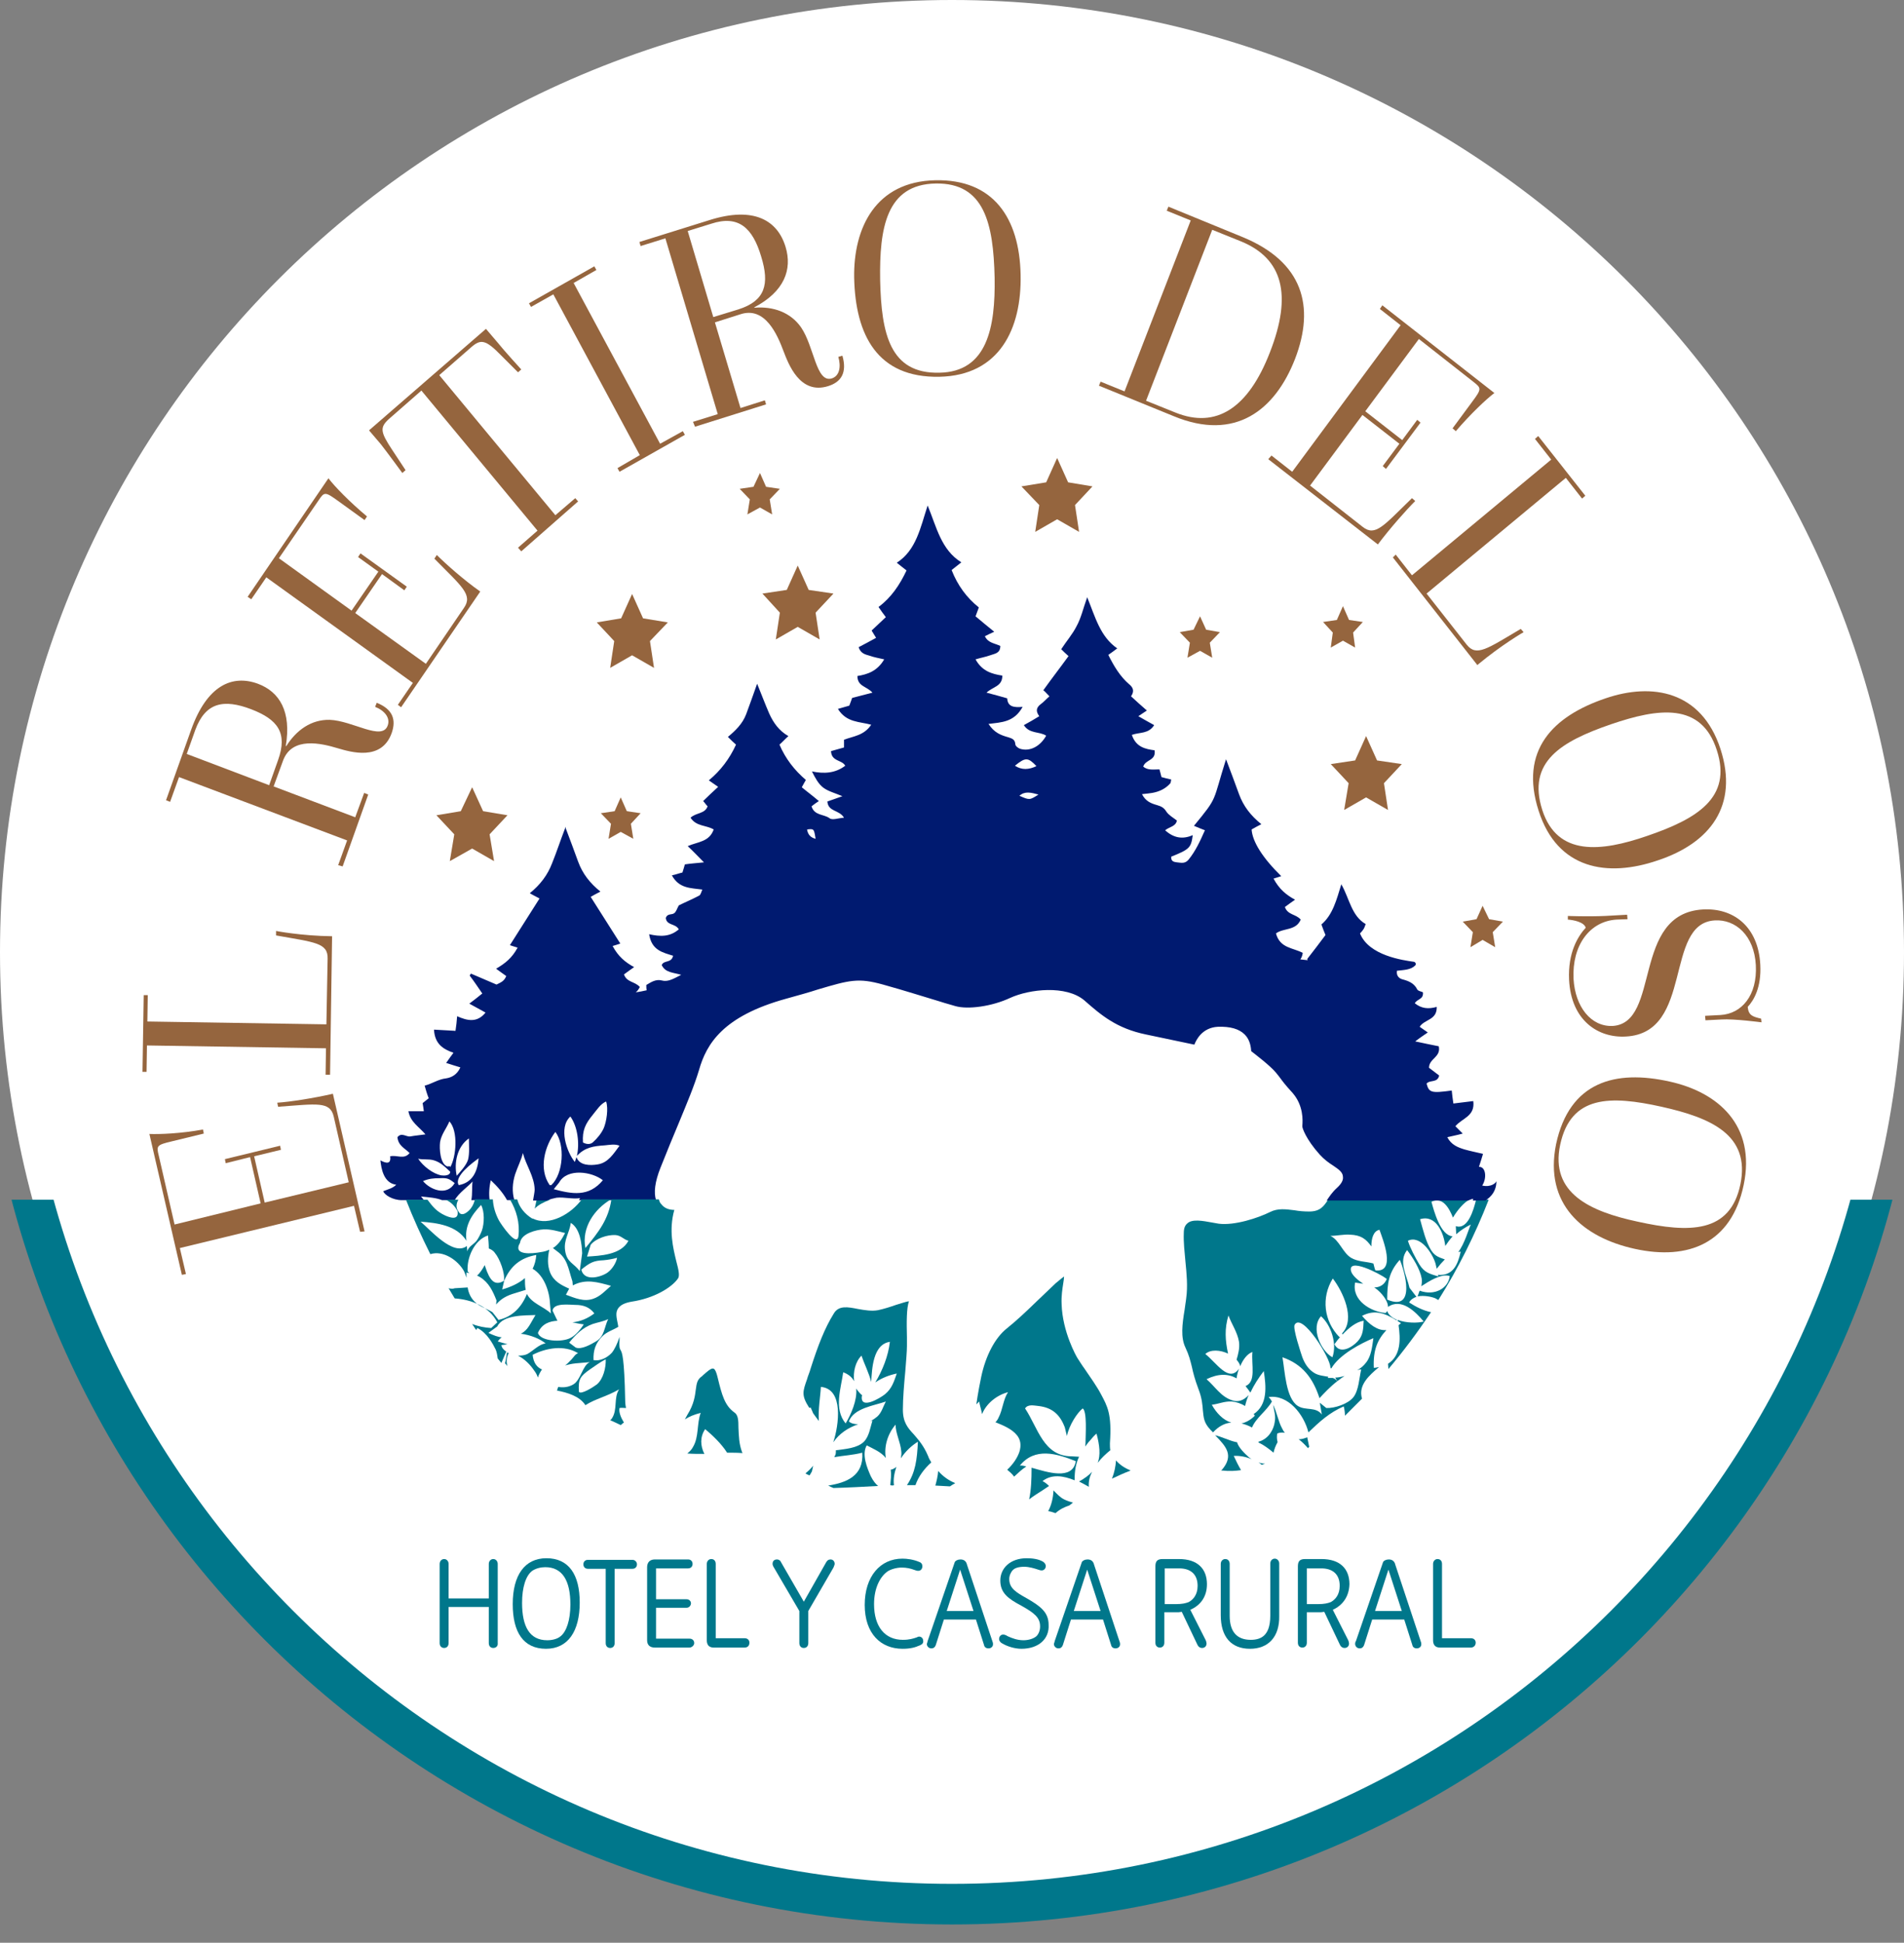 <?xml version="1.0" encoding="utf-8"?>
<!-- Generator: Adobe Illustrator 24.1.3, SVG Export Plug-In . SVG Version: 6.00 Build 0)  -->
<svg version="1.1" id="Capa_1" xmlns="http://www.w3.org/2000/svg" xmlns:xlink="http://www.w3.org/1999/xlink" x="0px" y="0px"
	 viewBox="0 0 469 478.5" style="enable-background:new 0 0 469 478.5;" xml:space="preserve">
<rect x="0" y="0" width="469" height="478.5" fill="#808080" stroke="none"/>
<style type="text/css">
	.st0{fill:#FFFFFF;}
	.st1{fill:#00778B;}
	.st2{fill:#001A70;}
	.st3{fill:#95653E;}
	.st4{clip-path:url(#SVGID_2_);fill:none;stroke:#00778B;stroke-width:10;stroke-miterlimit:10;}
</style>
<path class="st0" d="M234.5,469C364,469,469,364,469,234.5S364,0,234.5,0S0,105,0,234.5S105,469,234.5,469"/>
<path class="st1" d="M310,355.1v0.2c1.3,0.6,2.5,1.5,3.7,2.5c0.2-0.9,0.5-1.7,1-2.6c-0.2-0.7-0.2-1.4-0.1-2.1
	c0.6-0.3,1.3-0.3,1.9-0.2c-0.3-0.3-0.5-0.7-0.7-1.1c-0.9-1.6-1.3-4-2.2-5.8c0.2,1.4,0.7,2.7,0.4,4.2
	C313.8,351.9,312.6,354.4,310,355.1"/>
<path class="st1" d="M135.5,295.5h-3.3c-0.2,0.7-0.3,1.5-0.5,2.2C132.5,296.8,134.1,296,135.5,295.5"/>
<path class="st1" d="M268.2,366.2c-0.1-1.3,0.2-2.5,0.8-3.7c-0.8,0.9-1.8,1.6-3.2,2.4C266.6,365.3,267.5,365.8,268.2,366.2"/>
<path class="st1" d="M124.9,333.1c-0.2,1-0.3,1.9-0.5,2.7c0.2,0.2,0.4,0.4,0.6,0.7c-0.3-1-0.3-2.1,0.3-3.2
	C125.2,333.2,125.1,333.2,124.9,333.1"/>
<path class="st1" d="M333.4,344.1c-1.3,1.7-4.7,2.8-6.7,2.7l-1.6-1.3l0.5,2.9c-1.5-2-4-0.9-5.9-2.1c-3-1.9-3.2-8.7-3.8-12
	c4.9,1.7,7.5,5.1,9.1,10v0.1c1.2-1.3,2.7-2.9,4.4-4.2c-0.3-0.4-0.7-0.7-1.1-0.8c-0.4,0-0.8,0-1.2,0c0-0.1,0-0.2,0.1-0.3
	c-1.1-0.2-2.4-0.3-3.4-0.9c-1.5-0.9-2.4-2.3-3-3.9c-0.3-0.9-2.4-7.1-1.9-8c1.8-3.2,8.9,8.3,8.8,10.5l0.2,0.3c2-3.5,7.5-6.3,10.4-7.5
	c-0.3,2-0.5,4.4-1.8,6c-0.6,0.8-1.3,1.4-2.2,1.9c0.3-0.1,0.6-0.2,1-0.2C334.8,339.4,334.7,342.4,333.4,344.1 M325.4,324.2
	c2.5,2.2,4,6.8,2.8,10.1C325.3,332.7,322.8,327,325.4,324.2 M328.3,314.9c2.4,3.1,5.7,9.9,2.3,13.5c0,0.1,0.1,0.2,0.1,0.3
	c1.5-1.6,3.3-3.1,5.2-3.4c-0.1,2-0.1,3.6-1.5,5.1c-1.2,1.3-4.3,3.4-5.7,0.7c0.4-0.6,0.9-1.2,1.4-1.8h-0.2
	C326.1,325.4,325.4,319.6,328.3,314.9 M332.5,304.1c2.8,0.1,4,1.1,5.3,2.9c0-2,0.5-3.8,2-4.1c0.8,2.3,4.2,10.6-1,10
	c-0.2-0.4-0.3-1-0.5-1.7c-1.8-0.5-3.8-0.4-5.5-1.4c-2.1-1.3-2.9-4.4-5.1-5.4C329.3,304.4,330.9,304,332.5,304.1 M344.8,310.3
	c1.1,2.4,4.2,12.9-3.1,9.8C341.7,316,342.1,313.3,344.8,310.3 M339.7,336.7c-0.4,0.1-0.9,0.2-1.3,0.2c-0.2-4.4,0.9-6.9,3.1-9.3
	c-2.2,0.2-4.2-1.4-6-3.5c3.1-1.6,5.6-0.7,8.5,1.1l0.1-0.1c-1.1-0.5-2.1-1.2-2.4-2.2c-0.1,0.2-0.2,0.3-0.4,0.5
	c-3.6-0.3-8.4-3.1-7.5-7.5c0.7,0.1,1.4,0.2,2,0.3c-1.2-0.8-2.7-2-3-3.1c-0.9-3.5,7.1,0.6,8.8,1.9c-0.6,1.5-1.8,2.1-3.1,2.1
	c0.1,0.1,0.2,0.1,0.3,0.2c1.4,1,3.1,3,3.1,4.6c3.3-2.3,6.8,1.2,8.8,3.6c-1.5,0.4-4.3,0.4-6.4-0.4c0,0.1,0,0.2,0,0.3
	c0.3,0.2,0.5,0.3,0.8,0.5c-0.2,0.2-0.4,0.3-0.6,0.5c0.5,3.4,0.6,7.5-2.6,9.5c0,0.4,0.1,0.9,0.1,1.3c3.8-4.5,7.2-9.1,10.5-14
	c-1.9-0.4-3.7-1.3-5.4-2.4c0.4-0.7,1-1.1,1.8-1.4l-1.7-2.2c-0.7-3.1-2.8-6.5-0.6-9.3c1.4,1.8,3.2,4.7,3.6,7c0.1,0.7,0,1.4-0.1,1.9
	c2-1.3,5-3.2,7-2.5c-0.3,2.9-3.6,5-7.4,3.6c-0.2,0.4-0.3,0.9-0.5,1.4c1.6-0.3,3.5,0.1,4.4,0.5c0.2,0.1,0.5,0.3,0.7,0.4
	c4.9-7.8,9-16,12.4-24.7h-3.1c-0.6,2.4-2,7.5-5,6.5l0.1,2c1-0.9,2.2-1.7,3.6-2.4c-0.5,1-1.5,4.7-3.1,6.8c0.2-0.1,0.4-0.1,0.6-0.1
	c-0.7,3.2-1.9,6-5.6,5.7l0.1,0.4c-2.2-0.7-3.4-0.9-4.7-3c-1-1.7-2.2-3.9-2.8-5.8c3.1-1.5,6.1,3.2,6.8,5.6l0.3,1.3
	c0.6-0.8,1.3-1.6,2-2.3c-1.3-0.5-2.4-0.7-3.4-2.3c-1.3-2.1-2-5.1-2.7-7.6c3.9-1.2,5.8,3.3,6.2,6.5v0.1c0.6-0.9,1.2-1.7,1.8-2.4
	c-3-0.2-4.6-6.3-5.2-8.5c2.7-1.4,4.4,1.6,5.3,3.9c1-1.7,2.6-3.7,4.3-4.6h-34.9l-0.1,0.1c-1.1,1.7-2,3-4.7,3l0,0
	c-1.3,0-2.5-0.1-3.6-0.3c-2.3-0.3-4.2-0.5-6,0.4c-3,1.5-8.8,3.4-12.7,2.9c-0.5-0.1-1.1-0.2-1.7-0.3c-2.2-0.4-4.8-0.9-6,0.2
	c-0.6,0.5-0.9,1.2-0.9,2.4c-0.1,2.3,0.2,4.7,0.4,7c0.3,3,0.6,6.1,0.2,9c-0.1,1-0.3,1.9-0.4,2.9c-0.6,3.6-1,6.8,0.2,9.3
	c0.9,1.9,1.2,3.2,1.6,4.8c0.3,1.4,0.7,3,1.6,5.4c0.9,2.3,1,4,1.1,5.3c0.2,1.8,0.2,3,1.9,4.8c0.2,0.2,0.4,0.4,0.6,0.6
	c1.4-1.5,2.9-2.3,4.5-2.4c-2-0.6-3.7-2.4-4.8-4.4c1.7-0.2,3.1-0.9,4.9-0.8c1.2,0.1,2.3,0.5,3.3,1.1c0.2-0.9,0.5-1.9,0.9-2.7
	c-1.3,1.4-2.7,1.8-4.1,1.3c-2.8-0.9-4.2-3.4-6.3-5.2c2.9-1.4,5.3-1.4,7.4-0.2c0.1-0.8,0.3-1.6,0.6-2.4c-2.5,3.6-5.6-1.5-8.3-3.6
	c1.3-1.2,3.7-1,5.6-0.1c-0.7-3.3-0.9-6.1,0.1-9.4c0.8,2.2,2.2,4.1,2.6,6.5c0.2,1.6-0.2,3-0.6,4.4c0.4,0.5,0.8,1,0.9,1.6
	c0.7-1.7,1.8-3.1,3-3.5c-0.3,3.2,1,7.3-1.7,8.4c0.4,0.5,0.8,1,1.2,1.6c0.9-1.9,2-3.6,3.3-5.3c0.6,3.8,1,8.3-2.5,10.6
	c0.1,0.1,0.2,0.2,0.3,0.4c-1.1,1.1-2.3,1.7-3.3,1.9c0.8,0.2,1.7,0.5,2.6,1c1-2.4,3.6-4.1,4.9-6.4c-0.2-0.4-0.5-0.8-0.8-1.1
	c4.8-0.7,8.7,4.3,9.8,8.7c2.7-2.6,5.2-4.9,8.7-6.4c0.2,0.8,0.3,1.6,0.3,2.3c1.4-1.4,2.8-2.8,4.2-4.2
	C334.5,341.2,337.2,338.8,339.7,336.7"/>
<path class="st1" d="M322.5,356.4L322,354c-0.7,0.3-1.4,0.5-2.1,0.5c0.8,0.6,1.6,1.4,2.3,2.2C322.3,356.5,322.4,356.4,322.5,356.4
	L322.5,356.4"/>
<polyline class="st1" points="356.9,309.6 356.9,309.6 356.9,309.6 356.9,309.6 "/>
<path class="st1" d="M329.4,340.2c0.6-0.5,1.2-0.9,1.8-1.3c-0.7,0.2-1.5,0.4-2.3,0.4L329.4,340.2z"/>
<path class="st2" d="M251.1,196c1.4-1.2,2.8-0.8,4.7-0.3C253.6,197.1,253.6,197.1,251.1,196 M255.3,188.7c-1.9,0.9-3.6,1-5.3-0.1
	C252.6,186.5,253.2,186.5,255.3,188.7 M198.8,204.3c1.7-0.2,1.7-0.2,2.1,2.3C199.7,206.3,199,205.6,198.8,204.3 M147.2,286.8
	c-1.8,0.3-4.5,0.3-5.2-1.8c-0.1,0.4-0.3,0.8-0.4,1.2c-2-2.4-4.1-8.5-1.1-11.2c1.8,2.5,2.3,6.7,1.6,9.7c2-2.1,4-2.4,6.9-2.6
	c1.1-0.1,2.5-0.4,3.6,0.1C151.1,284.2,149.8,286.4,147.2,286.8 M136.4,292.9l1.3-1.6c2-3.7,8.2-2.7,10.8-0.6
	C145,294.9,140.9,294.1,136.4,292.9 M135.4,291.9c-2.8-4-1.2-9.7,1.4-13.1c2.4,3.1,2,10.3-1,13.1
	C135.7,291.9,135.5,291.9,135.4,291.9 M146,274.6c1-1.2,1.9-2.7,3.3-3.3c0.6,1.7,0.1,5-0.6,6.6c-0.6,1.3-1.6,2.5-2.6,3.4
	c-0.5,0.5-1.4,0.7-2.5,0.1C143.4,278.4,144.2,276.8,146,274.6 M113,291.9c-1.3-2.1,3.5-5.6,4.9-6.6
	C117.6,288.7,116.3,291.3,113,291.9 M115.5,280.4c0,1.7,0.2,3.5-0.2,5.2c-0.4,1.4-2,3.1-2.8,4C111.8,286.4,112.6,282.4,115.5,280.4
	 M104.2,290.9c1.5-0.6,2.5-0.7,4.1-0.7c1.9-0.1,2.3,0.1,3.7,1.2C110,294.8,105.8,292.9,104.2,290.9 M103,285.4
	c1.3,0.3,2.6,0,3.9,0.4c1.7,0.5,2.8,1.7,4,2.8c0,1-1.5,1-2.2,0.9C106.6,289.1,104.2,287.2,103,285.4 M108.4,281.3
	c0.3-1.9,1.6-3.4,2.3-5.1c2.2,2.4,1.7,8.7,0.2,11.3c0-0.2,0.1-0.3-0.7-0.2C108.4,286.7,108.2,282.9,108.4,281.3 M365.1,292
	c1.2-1.8,0.9-4.7-0.8-4.6c0.4-1.2,0.7-2.2,1-3.2c-1.7-0.4-3.2-0.7-4.6-1.1c-1.6-0.5-3.2-1.1-4.2-3c1.2-0.3,2.4-0.5,3.8-0.9
	c-0.8-0.8-1.2-1.2-1.8-1.8c1.6-2,4.9-2.4,4.4-6.2c-1.7,0.2-3.2,0.4-4.9,0.6c-0.2-1.3-0.3-2.2-0.4-3.2c-5.1,0.7-5.6,0.5-6.2-1.7
	c0.8-1,2.7-0.1,3.1-2c-0.9-0.7-1.7-1.3-2.5-1.9c0-2.3,3-2.6,2.4-5.3c-1.6-0.3-3.4-0.7-5.8-1.2c1.3-1,2.1-1.5,3.1-2.2
	c-0.7-0.5-1.3-0.9-2-1.4c1.2-1.9,4.3-1.6,4.2-4.9c-2.1,0.6-3.8,0.4-5.4-0.9c0.6-1.1,2.2-0.9,2-2.7c-0.4-0.2-1.2-0.3-1.4-0.7
	c-0.8-1.6-2.2-2.1-3.7-2.5c-0.7-0.2-1.5-0.8-1.3-2.1c1.7-0.2,3.4-0.2,4.5-1.3c0.3-0.3,0.1-0.8-0.3-0.9c-2.7-0.4-11.1-1.5-13.3-7
	c0.5-0.5,0.7-0.8,0.9-1.1c0.2-0.3,0.3-0.7,0.5-1.2c-3.5-2-4-6.3-6-9.8c-1.2,3.9-2.1,7.5-4.9,9.9c0.3,0.9,0.6,1.6,1,2.6
	c-1.5,2-3,4-4.5,5.9c0,0.1,0.1,0.2,0.1,0.3c-0.6-0.1-1.2-0.1-1.8-0.2c0.3-0.4,0.5-0.9,0.6-1.6c-2.4-1.3-5.6-1.1-6.6-4.8
	c1.9-1.4,4.9-0.6,6.1-3.4c-1.2-1.4-3.2-1.1-3.9-3.1c0.8-0.6,1.5-1.1,2.5-1.8c-2.2-1.2-3.9-2.6-5.3-5.2c0.7-0.2,1.3-0.4,1.9-0.6
	c-4.6-4.5-7.1-8.5-7.3-11.5c0.7-0.4,1.4-0.8,2.4-1.3c-2.6-2.1-4.4-4.4-5.5-7.4c-1-2.7-2-5.5-3.2-8.6c-3.4,10.8-1.9,9.1-7.9,16.4
	c0.9,0.4,1.7,0.7,2.7,1.1c-1.2,2.7-2.3,5.1-4,7.2c-0.9,1.1-1.8,0.8-2.9,0.7c-0.7-0.1-1.5-0.2-1.4-1.4c4.5-1.8,4.9-2.2,5.3-5.3
	c-2.5,1.1-4.7,0.7-6.8-1.2c1.1-0.9,2.6-0.9,2.9-2.4c-0.9-0.7-2-1.3-2.6-2.2c-0.6-1-1.3-1.3-2.3-1.6c-1.4-0.4-2.8-0.9-3.7-2.7
	c1.1-0.1,1.8-0.2,2.5-0.3c1.7-0.3,3.3-1,4.5-2.4c0.1-0.2,0.1-0.5,0.2-0.9c-0.9-0.2-1.7-0.4-2.4-0.6c-0.2-0.7-0.3-1.3-0.5-1.9
	c-1.4,0-2.9,0.3-4-0.7c0.6-1.8,3.2-1.4,2.8-4c-2.3-0.3-4.6-0.8-5.6-3.8c2-0.7,4.1-0.2,5.5-2.4c-1.3-0.7-2.5-1.4-3.9-2.2
	c0.8-0.5,1.3-0.9,2.1-1.4c-1.4-1.2-2.6-2.3-3.9-3.5c0.9-1.3,0.5-2.2-0.5-3c-2.2-1.9-3.7-4.4-5.1-7.2c0.7-0.5,1.3-0.9,2.2-1.6
	c-4.2-2.9-5.4-7.7-7.4-12.6c-1,2.8-1.5,5.1-2.6,7.1c-1,2-2.5,3.7-3.8,5.7c0.5,0.5,1,1,1.8,1.7c-2.1,2.9-4.2,5.6-6.2,8.4
	c0.5,0.4,0.9,0.9,1.5,1.5c-0.8,0.7-1.4,1.4-2.1,1.9c-1.2,0.9-1.3,1.8-0.4,3c-1.3,0.8-2.5,1.5-3.8,2.2c1.4,2.2,3.8,1.5,5.5,2.6
	c-1.5,2.7-4.1,4-6.5,3.2c-0.5-0.2-1.1-0.7-1.1-1.1c-0.1-1.2-0.8-1.4-1.7-1.7c-1.8-0.5-3.5-1.1-4.9-3.3c3.2-0.4,6.3-0.4,8.4-4.2
	c-2.1,0.2-3.7,0-3.8-2.1c-1.7-0.5-3.2-0.9-5.1-1.4c1.6-1.5,3.9-1.5,3.9-4.2c-2.6-0.4-5-1.1-6.6-4c1.3-0.4,2.5-0.6,3.6-1
	c1-0.4,2.5-0.4,2.5-2.3c-1.4-0.7-3-0.7-3.8-2.4c0.8-0.4,1.4-0.7,2.3-1.1c-1.7-1.4-3.2-2.6-4.6-3.8c0.3-0.9,0.6-1.5,0.8-2.2
	c-3-2.4-5.2-5.4-6.7-9.2c0.8-0.6,1.5-1.2,2.4-1.9c-5-3.1-6.1-8.7-8.3-14c-1.8,5.5-2.8,11-7.6,14.1c0.9,0.7,1.6,1.3,2.4,1.9
	c-1.7,3.6-3.8,6.7-6.9,9c0.6,0.9,1.2,1.7,1.8,2.5c-1.3,1.2-2.4,2.3-3.5,3.3c0.4,0.7,0.7,1.1,1.1,1.8c-1.5,0.8-2.9,1.6-4.3,2.3
	c0.5,1.6,1.7,1.8,2.7,2.1c1.1,0.4,2.3,0.6,3.6,0.9c-1.7,2.9-4.1,3.7-6.6,4.1c0,2.6,2.3,2.5,3.7,4.1c-1.9,0.5-3.4,0.9-5,1.3
	c-0.2,0.6-0.5,1.4-0.7,1.9c-1,0.3-1.7,0.5-2.8,0.8c2.1,3.4,5.3,3.1,8.2,3.9c-1.8,2.7-4.4,2.8-6.7,3.7v1.9c-1.1,0.3-2.2,0.6-3.2,0.9
	c0.1,2.6,2.7,2.1,3.5,3.6c-2.5,1.9-5.3,2-8.2,1.4c0.8,1.6,1.6,3.1,2.8,4s2.8,1.3,4.7,2.1c-1.6,0.6-2.6,0.9-3.7,1.3
	c0.2,2.6,2.9,2,4.1,4c-1.5,0.1-2.9,0.7-3.6,0.1c-1.4-1-3.7-0.6-4.4-2.9c0.6-0.5,1.2-0.9,1.8-1.3c-1.5-1.3-2.9-2.3-4.2-3.4
	c0.4-0.8,0.7-1.2,1-1.8c-2.8-2.4-5-5.2-6.5-8.7c0.7-0.6,1.3-1.3,2.2-2.1c-2.3-1.3-3.7-3.3-4.7-5.5c-1-2.3-1.9-4.7-3-7.4
	c-1,2.8-1.8,5.1-2.7,7.5s-2.7,4.1-4.5,5.6c0.8,0.8,1.4,1.4,2,1.9c-1.6,3.5-3.8,6.4-6.7,8.8c0.9,0.6,1.4,1,2.3,1.6
	c-1.4,1.3-2.5,2.3-3.7,3.5c0.4,0.4,0.7,0.9,1.1,1.3c-0.7,1.9-2.8,1.5-4.2,2.8c1.4,2.2,3.9,1.8,5.7,2.9c-1.1,3.1-3.9,3-6.4,4.1
	c1.4,1.3,2.5,2.5,4,4c-2,0.2-3.4,0.3-4.7,0.5c-0.2,0.7-0.4,1.4-0.6,2c-0.9,0.2-1.6,0.5-2.6,0.7c1.8,3.3,4.7,3.1,7.5,3.5
	c-0.3,0.7-0.4,1.3-0.8,1.5c-1.7,0.9-3.4,1.6-5,2.4c-0.4,0.7-0.6,1.5-1.1,1.9c-0.6,0.5-1.7,0-2.1,1.2c0.2,1.9,2.4,1.3,3.2,2.8
	c-2.2,1.9-4.6,1.8-7.3,1.2c0.6,4,3.4,4.5,5.9,5.3c-0.4,1.9-2.3,1-2.8,2.3c0.9,1.9,2.8,1.8,4.8,2.4c-1.8,0.9-3.2,1.8-4.7,1.4
	c-1.6-0.4-2.7,0.4-3.9,1.1c0,0.5,0,0.9,0.1,1.3c-0.9,0.2-1.8,0.4-2.7,0.5c0.4-0.3,0.7-0.7,1-1.3c-1.2-1.4-3.2-1.1-3.9-3.1
	c0.8-0.6,1.5-1.1,2.5-1.8c-2.2-1.2-3.9-2.6-5.3-5.2c0.7-0.2,1.3-0.4,1.9-0.6l-7.3-11.5c0.7-0.4,1.4-0.8,2.4-1.3
	c-2.6-2.1-4.4-4.4-5.5-7.4c-1-2.7-2-5.5-3.2-8.6v0.1c0,0.1,0,0.2,0,0.4l0,0V204c-1.2,3.1-2.1,5.9-3.2,8.6c-1.1,2.9-2.9,5.3-5.5,7.4
	c1,0.6,1.7,0.9,2.4,1.3l-7.3,11.5c0.6,0.2,1.2,0.4,1.9,0.6c-1.4,2.6-3.1,3.9-5.3,5.2c0.9,0.7,1.7,1.2,2.5,1.8
	c-0.5,1.3-1.4,1.6-2.4,2.1c-2.1-0.9-4.2-1.8-6.3-2.7c-0.1,0.1-0.2,0.3-0.3,0.5c1,1.3,2,2.8,3.1,4.4c-1.1,0.9-2,1.6-3.2,2.5
	c1.5,0.8,2.7,1.5,4,2.2c-2.1,2.6-4.5,2-7,0.9c-0.1,1.3-0.2,2.3-0.4,3.6c-1.8-0.1-3.5-0.2-5.3-0.3c0.2,3.5,2.2,4.8,4.8,5.7
	c-0.6,0.8-1.1,1.5-1.8,2.5c1.3,0.4,2.4,0.8,3.5,1.1c-0.8,1.8-2.2,2.5-3.5,2.7c-1.9,0.2-3.4,1.3-5.3,1.8c0.3,1.1,0.6,2.1,1,3.1
	c-0.5,0.4-1,0.8-1.5,1.2c0.1,0.6,0.2,1.2,0.3,2h-3.8c0.5,2.7,2.6,3.8,4.2,5.7c-1.4,0.2-2.6,0.3-3.7,0.5c-1,0.2-2.2-1.1-3.2,0.2
	c0.2,2.1,1.8,2.7,3,3.9c-1.4,1.7-3.1,0.4-4.8,0.8c0.3,2.1-1.1,1.7-2.4,1c0.2,1.8,0.7,5.6,3.9,6c-0.9,0.9-2,1.1-3.2,1.6
	c0.3,0.9,2.3,2.2,4.6,2.2h5.4c-0.2-0.3-0.4-0.6-0.7-0.9c1.9,0.2,3.7,0.3,5.2,0.9h3.1c1-1.8,3.4-3.4,4.4-4.6c-0.2,1.6,0,3.1-0.3,4.6
	h4.5c-0.2-1.6-0.1-3.3,0.3-4.9c1.6,1.5,3,3.1,4,4.9h1.8c-0.6-2-0.5-4.2,0.2-6.4c0.6-1.8,1.5-3.5,1.9-5.2c0.8,3.1,2.8,5.7,2.9,9
	c0,0.5-0.2,1.5-0.4,2.7h3.3c1.1-0.4,2-0.6,2.5-0.7c1.9-0.2,3.9,0.4,5.8,0.1c-0.1,0.2-0.2,0.3-0.3,0.5h7.2l0.1-0.1v0.1h11.7
	c-0.6-1.8-0.3-4.5,1.1-8c1.7-4.3,3.2-7.9,4.5-11c2.1-5.1,3.8-9.1,5-13.1c1.8-6.3,5.8-13.2,21.4-17.5c3.2-0.9,5.8-1.6,7.9-2.3
	c7.8-2.3,9.9-2.9,16-1.2c5.4,1.5,10.4,3.1,14.1,4.2c1.5,0.5,2.8,0.8,3.7,1.1c3.1,0.9,9,0.1,13.5-2c4.8-2.2,13.8-3.2,18.3,0.6
	c4.1,3.6,7.9,6.9,15.2,8.4l11.9,2.5c0.5-1.3,2-4.2,5.8-4.4c3-0.1,5.2,0.5,6.6,1.9c1,1,1.5,2.4,1.6,4.1c1,0.8,4.6,3.5,6.1,5.3
	c0.5,0.6,0.8,1,1.1,1.4c0.6,0.8,1,1.4,3,3.6c2.7,3.1,2.5,6.8,2.4,8c0,0.1,0,0.2,0,0.3c0,0.3,0.8,3,4.3,6.9c1.1,1.2,2.2,2,3.3,2.7
	c1.3,0.9,2.4,1.6,2.4,2.8c0.1,0.8-0.4,1.7-1.5,2.7c-1.2,1.1-1.9,2.2-2.5,3.1h34.8c0.5-0.2,0.9-0.4,1.3-0.4c0,0.1-0.1,0.3-0.1,0.4
	h3.1c1.5-1,2.7-2.4,2.7-4.8C368.5,291.4,367.2,292.5,365.1,292"/>
<polygon class="st3" points="116.3,193.9 119,199.8 125,200.8 120.6,205.5 121.7,212.1 116.3,209 110.8,212.1 111.9,205.5 
	107.5,200.8 113.5,199.8 "/>
<polygon class="st3" points="155.7,146.3 158.4,152.3 164.5,153.3 160.1,157.9 161.1,164.5 155.7,161.4 150.3,164.5 151.3,157.9 
	147,153.3 153,152.3 "/>
<polygon class="st3" points="152.9,196.4 154.4,199.8 157.8,200.3 155.4,202.9 156,206.6 152.9,204.9 149.9,206.6 150.5,202.9 
	148,200.3 151.4,199.8 "/>
<polygon class="st3" points="187.2,116.5 188.7,119.9 192.1,120.4 189.6,123 190.2,126.7 187.2,125 184.1,126.7 184.7,123 
	182.2,120.4 185.6,119.9 "/>
<polygon class="st3" points="295.6,151.8 297.1,155.1 300.5,155.7 298,158.3 298.6,162 295.6,160.3 292.5,162 293.1,158.3 
	290.6,155.7 294,155.1 "/>
<polygon class="st3" points="365.2,223.1 366.8,226.4 370.2,227 367.7,229.6 368.3,233.3 365.2,231.5 362.2,233.3 362.8,229.6 
	360.3,227 363.7,226.4 "/>
<polygon class="st3" points="330.8,149.3 332.3,152.7 335.7,153.2 333.3,155.8 333.8,159.5 330.8,157.8 327.8,159.5 328.3,155.8 
	325.9,153.2 329.3,152.7 "/>
<polygon class="st3" points="196.5,139.3 199.2,145.3 205.3,146.2 200.9,150.9 201.9,157.5 196.5,154.4 191.1,157.5 192.1,150.9 
	187.8,146.2 193.8,145.3 "/>
<polygon class="st3" points="260.4,112.8 263.1,118.8 269.1,119.8 264.8,124.4 265.8,131 260.4,127.9 255,131 256,124.4 
	251.6,119.8 257.7,118.8 "/>
<polygon class="st3" points="336.5,181.3 339.2,187.3 345.3,188.2 340.9,192.9 341.9,199.5 336.5,196.4 331.1,199.5 332.2,192.9 
	327.8,188.2 333.8,187.3 "/>
<path class="st3" d="M109.3,294.2L109.3,294.2C109.4,294.2,109.4,294.1,109.3,294.2L109.3,294.2z"/>
<path class="st3" d="M88.7,303.4l-1.5-6.4l-42.9,10.4l1.5,6.4l-1,0.2l-8-34.7c2.5,0.1,7.8-0.1,13.2-1.1l0.2,1l-7.8,1.9
	c-3.8,0.9-3.9,1.1-3.3,3.5l3.9,17l21.2-5.2L61.6,285l-6,1.5l-0.2-1l13.6-3.3l0.2,1l-6.6,1.6l2.6,11.4l20.7-5L82.2,275
	c-0.9-3.8-4.1-3.1-13.7-2.4l-0.2-1c3.1-0.2,8.9-1.1,13.7-2.2l7.8,33.9L88.7,303.4z"/>
<path class="st3" d="M80.2,264.7l0.1-6.5l-44.1-0.7l-0.1,6.5h-1l0.3-18.9h1l-0.1,6.5l44.1,0.7l0.3-16.2c0.1-3.9-3.2-4-12.7-5.7v-1.1
	c0,0,6.1,1.2,13.8,1.3l-0.5,34.1H80.2z"/>
<path class="st3" d="M68.5,187.2c2.4-6.7-0.1-10-6.6-12.5c-6.8-2.6-11.3-1.7-13.8,5.1l-2.1,5.9l20.3,7.7L68.5,187.2z M83.3,213.1
	l2.2-6.1l-41.4-15.6l-2.2,6.1l-1-0.4l6.2-17.4c3.9-10.9,10.1-13.6,16.4-11.3c5.4,2,8.3,6.9,6.9,15.3l0.1,0.1c2.5-4,6.2-6.6,10.7-6.5
	c5.7,0.2,12.9,5.3,14.3,1.4c0.7-1.9-0.8-3.7-3.1-4.6l0.4-1c4,1.6,4.8,4.2,3.7,7.4c-2.5,7.1-10.2,4.7-13.3,3.8
	c-4-1.2-11.3-3-13.5,3.1l-2.3,6.3l20.1,7.6l2.2-6l1,0.4l-6.3,17.7L83.3,213.1z"/>
<path class="st3" d="M98,173.6l3.7-5.4l-36.1-26l-3.7,5.4L61,147l19.9-29.2c1.5,2,5.3,5.9,9.5,9.4l-0.6,0.9l-6.5-4.7
	c-3.2-2.3-3.4-2.3-4.8-0.2l-9.8,14.3l17.9,12.9l6.6-9.6l-5-3.6l0.6-0.9l11.4,8.2l-0.6,0.9l-5.5-4l-6.6,9.6l17.4,12.5l9.4-13.8
	c2.2-3.2-0.5-5.2-7.3-12.1l0.6-0.9c2.2,2.2,6.7,6.2,10.7,9l-19.5,28.5L98,173.6z"/>
<path class="st3" d="M127.6,134.9l4.8-4.2l-28.6-34.5l-8,7c-2.3,2.1-2.1,3.2,0.8,7.6l3.3,5l-0.8,0.7c0,0-3.8-5.2-5.3-7.1l-2.9-3.4
	l28.8-25l2.9,3.4c1.5,1.9,5.8,6.6,5.8,6.6l-0.8,0.7l-4.2-4.2c-3.8-3.9-5-4-7.3-2l-7.9,6.9l28.6,34.5l4.9-4.2l0.7,0.8l-14,12.3
	L127.6,134.9z"/>
<polygon class="st3" points="152.1,115.3 157.6,112.1 136.3,72.5 130.8,75.6 130.3,74.7 146.4,65.6 146.9,66.5 141.3,69.7 
	162.6,109.3 168.2,106.2 168.7,107.1 152.6,116.2 "/>
<path class="st3" d="M181.9,76.2c6.6-2.1,7.7-6.2,5.6-13c-2.1-7.1-5.6-10.3-12.3-8.1l-5.8,1.8l6.3,21.2L181.9,76.2z M170.7,103.9
	l6.1-1.9l-12.9-43.3l-6.1,1.9l-0.3-1l17.3-5.4c10.8-3.4,16.7,0,18.7,6.6c1.7,5.6-0.3,11-7.7,14.9v0.1c4.6-0.4,8.9,1.1,11.5,4.8
	c3.3,4.8,3.7,13.8,7.6,12.6c1.9-0.6,2.3-2.9,1.6-5.3l1-0.3c1.2,4.2-0.3,6.5-3.5,7.5c-7,2.2-9.8-5.5-11-8.6c-1.5-4-4.5-11.1-10.6-9.1
	l-6.3,2l6.3,21.1l6-1.9l0.3,1l-17.5,5.5L170.7,103.9z"/>
<path class="st3" d="M245,68.4c-0.3-13.3-2.5-23.4-14.5-23.2c-12.2,0.2-13.9,11-13.7,23.8c0.3,13.2,2.4,23.1,14.6,22.8
	C243.2,91.6,245.2,80.6,245,68.4 M210.4,68.4c-0.2-12.3,5.3-23.7,20-24c14.3-0.3,20.7,9.3,21,23.2c0.3,13.5-5.3,24.9-20,25.2
	C216.1,93.1,210.7,82.5,210.4,68.4"/>
<path class="st3" d="M289.5,101.6c10.1,4.1,18-1.1,23.3-14.8c5.6-14.3,3.1-23.1-7-27.3l-7.2-2.9l-16.3,42.1L289.5,101.6z M271.1,94
	l5.9,2.4l16.3-42.1l-5.9-2.4l0.4-1l18.3,7.5c14.8,6.1,17.9,17,12.9,30c-4.9,12.6-14.7,20.4-29.9,14.1L270.7,95L271.1,94z"/>
<path class="st3" d="M313.2,112.2l5.1,4L345,80.1l-5.1-4l0.6-0.9l27.6,21.6c-2,1.5-5.9,5.2-9.5,9.4l-0.8-0.7l4.8-6.5
	c2.4-3.2,2.3-3.4,0.4-4.9l-13.5-10.6l-13.2,17.8l9.1,7.1l3.7-5l0.8,0.7l-8.5,11.4l-0.8-0.7l4.1-5.5l-9.1-7.1l-12.9,17.4l13,10.2
	c3.1,2.4,5.1-0.3,12.1-7.1l0.8,0.7c-2.2,2.2-6.2,6.7-9.2,10.7l-27-21L313.2,112.2z"/>
<path class="st3" d="M343.8,136.6l4,5.1l34.3-28.5l-4-5.1l0.8-0.7l11.6,14.7l-0.8,0.7l-4-5.1l-34.3,28.5l9.9,12.6
	c2.4,3,5,1,13.3-3.9l0.7,0.8c0,0-5.4,3.1-11.4,8.1l-20.8-26.5L343.8,136.6z"/>
<path class="st3" d="M405.7,205.9c12.3-4.2,21-9.4,17.2-21.1c-3.8-11.9-14.4-10.4-26.1-6.4c-12.2,4.2-20.7,9.2-16.9,21.1
	C383.6,211,394.4,209.8,405.7,205.9 M395.5,172c11.4-3.9,23.6-1.9,28.3,12.5c4.5,13.9-2.5,23.1-15.4,27.4
	c-12.5,4.3-24.8,2.2-29.4-12.2C374.2,184.8,382.5,176.4,395.5,172"/>
<path class="st3" d="M386.2,225.6c0,0,4.8,0.2,9.2,0l5.4-0.3l0.1,1.1l-2.7,0.1c-6.6,0.4-11,6.3-10.6,14.6c0.4,6.9,4.3,11.8,9.6,11.6
	c12-0.7,4.6-27.7,22.3-28.7c7.4-0.4,13.6,4.1,14.1,13.6c0.3,5.6-1.6,8.8-3.1,10.4c0.2,2.1,1.2,2.4,3.3,2.9l0.1,0.9
	c0,0-6.8-0.9-9.8-0.7l-4,0.2l-0.1-1.1l3.8-0.2c5.2-0.3,9.1-4.8,8.7-12.3c-0.4-7.3-5-11.3-10.1-11c-12.6,0.7-5.1,27.7-21.9,28.6
	c-6.8,0.4-13.5-3.9-14-14c-0.3-6.6,2.1-10.6,4.1-12.8c-0.4-1.4-3-1.9-4.4-2V225.6z"/>
<path class="st3" d="M403.4,300.9c12.7,2.8,22.8,2.9,25.3-9.2c2.5-12.2-7.3-16.4-19.4-19.1c-12.6-2.8-22.4-2.9-25,9.4
	C381.8,293.9,391.7,298.4,403.4,300.9 M411.3,266.4c11.8,2.6,21.3,10.7,18.2,25.5c-3,14.3-13.6,18.6-26.8,15.7
	c-12.8-2.8-22.4-11-19.4-25.8C386.6,266.4,397.9,263.4,411.3,266.4"/>
<path class="st1" d="M301,362c-0.1,0.1-0.2,0.2-0.2,0.2c0.1,0,0.2,0,0.3,0c1.7,0.2,3.2,0.1,4.6-0.1c-0.6-1-1.2-2.2-1.8-3.5
	c1.4-0.1,3,0.2,4.4,0.8c-0.2-0.1-0.4-0.3-0.7-0.5c-0.9-0.8-2.5-2.3-2.9-3.7c-0.1,0-0.2,0-0.2,0c-1.8-0.4-3.5-1.3-5.2-1.7
	c0.1,0.1,0.2,0.2,0.3,0.3C302,356.3,304,358.5,301,362"/>
<path class="st1" d="M220.2,365.8c-0.2-1.5,0.1-3,0.6-4.5c-0.4,0.3-0.8,0.6-1.4,0.7c0.2,1.3,0,2.5-0.1,3.8
	C219.7,365.9,220,365.9,220.2,365.8"/>
<path class="st1" d="M198.4,362.9c0.3,0.2,0.7,0.4,1,0.5c0.2-0.3,0.4-0.6,0.6-1l0.3-1.4l0,0C199.7,361.8,199,362.4,198.4,362.9"/>
<path class="st1" d="M278.5,362.2c-1.4-0.6-2.7-1.4-3.6-2.5c-0.1,1.5-0.4,3-1,4.5C275.4,363.5,276.9,362.8,278.5,362.2"/>
<path class="st1" d="M260,372.7c1.1-1,2.2-1.5,3.4-1.9c0.3-0.2,0.6-0.5,0.9-0.7c-0.7-0.2-1.4-0.4-2.2-0.8c-1-0.5-1.8-1.4-2.6-2.2
	c-0.1,1.9-0.5,3.6-1.3,5.1C258.9,372.3,259.4,372.5,260,372.7"/>
<path class="st1" d="M170.7,356.4c-0.3,0.6-0.8,1.1-1.4,1.6c1.3,0.1,2.6,0.1,4.2,0.1c-1-2-1.1-4.2,0.2-6.1c1.9,1.6,4,3.6,5.4,5.8
	c1.3,0,2.6,0,3.8,0.1c0-0.1-0.1-0.1-0.1-0.2c-0.8-2.1-0.8-4.1-0.9-5.9c0-2.1-0.1-3.3-1-3.9c-2.4-1.7-3.1-4.4-4.1-8.5l-0.1-0.4
	c-0.4-1.6-0.8-1.9-1-1.9c-0.5-0.2-1.6,0.8-2.5,1.6c-0.2,0.2-0.4,0.4-0.6,0.5c-0.9,0.8-1,1.6-1.2,3c-0.2,1.5-0.4,3.6-2.1,6.3
	c-0.2,0.4-0.4,0.7-0.6,1.1c1.1-0.7,2.3-1.2,3.9-1.6C171.6,350.7,172.2,353.9,170.7,356.4"/>
<path class="st1" d="M207.7,338c1.4,0.5,2.2,1.3,2.7,2.2c-0.3-2.3,0.3-4.8,1.8-6.3c0.6,1.8,1.9,4.4,2.4,6.5v-0.1
	c0.2-3.1,0.4-9.2,4.6-9.8c-0.4,3.5-1.8,7-3.6,10c1.6-1.1,3.4-1.8,5.3-2.2c-0.7,2-1.2,3.7-2.9,5.1c-1.1,0.9-6.2,4-5.7,0.4l0.1-0.1
	c-0.6-0.5-1.1-1.1-1.5-1.7c0.3,2.9-1.3,6.4-2.6,8.6C205.3,347,207.2,341.8,207.7,338 M199.7,346.7c0.2,0.5,0.4,0.9,0.6,1.4
	c0.4,0.6,0.9,1.2,1.4,1.9c-0.2-2.9,0.4-6.2,0.5-8.4c5.7,0.5,4.4,9.5,3.1,13.5v0.1c1.4-2.1,3.7-3.6,6.1-4.4c-0.9,0-1.8-0.2-2.3-0.7
	c1.2-3.3,6.3-3.9,9.1-4.9c-0.7,1.3-1,2.7-2.1,3.7c-0.5,0.4-1,0.8-1.7,1.1c0.2,0,0.3-0.1,0.5-0.1c-0.5,1.6-0.8,3.9-2.1,5.2
	c-1.6,1.6-4.6,1.8-6.9,2.1c0,0.4,0,0.8-0.1,1.1c-0.1,0.2-0.2,0.4-0.3,0.6c2.3-0.4,4.6-0.5,6.9-1.1c0.4,5.8-4,7.4-8.4,8.1
	c0.4,0.2,0.8,0.4,1.3,0.6c3.7-0.1,7.3-0.3,11-0.5c-0.6-0.5-1.2-1.2-1.8-2.4c-0.9-2-2.3-5.4-1-7.6c1.7,0.9,3.5,1.6,4.7,3.1
	c-0.5-2.9,0.5-6,2.4-8.2c0,2.1,1.2,4.3,1.4,6.5c0.1,0.6,0,1.2-0.1,1.8c1.1-1.7,2.6-3.1,4.2-4.1c-0.2,4.4-0.6,7.6-2.7,10.7
	c0.7,0,1.4,0,2.1,0c0.7-2.1,2.2-4.1,3.9-5.6c-0.3-0.5-0.6-1-0.8-1.6c-1.1-2.6-2.4-4-3.5-5.3c-1.5-1.6-2.7-3-2.7-6.1
	c0-2.8,0.3-6.3,0.6-9.5c0.2-2.6,0.4-4.8,0.4-6.2c0-0.6,0-1.3,0-2.1c-0.1-3.9-0.1-7.2,0.5-8.9c-0.8,0.1-2.1,0.6-3.2,0.9
	c-1.4,0.5-3,1-4.4,1.3c-1.6,0.3-3.3,0-5-0.3c-2.5-0.5-4.7-0.9-5.9,1.1c-2.3,3.7-3.9,7.9-5.7,13.5c-0.3,1.1-0.7,1.9-0.9,2.7
	c-1.1,3.1-1.4,4,0.5,7C199.6,346.8,199.6,346.7,199.7,346.7"/>
<path class="st1" d="M234,366.1c0.4-0.3,0.8-0.5,1.3-0.8c-1.5-0.6-3-1.6-4.2-3c-0.1,1.3-0.4,2.5-0.7,3.6
	C231.6,366,232.8,366,234,366.1"/>
<path class="st1" d="M121.5,405.9c-0.6,0-1.1-0.4-1.1-1.2v-8.9h-9.9v8.9c0,0.8-0.5,1.2-1.1,1.2s-1.1-0.4-1.1-1.2v-19.5
	c0-0.7,0.5-1.2,1.1-1.2s1.1,0.5,1.1,1.2v8.5h9.9v-8.5c0-0.7,0.5-1.2,1.1-1.2s1.1,0.5,1.1,1.2v19.5
	C122.7,405.5,122.1,405.9,121.5,405.9"/>
<path class="st1" d="M134.8,404c1.2,0,2.5-0.3,3.3-1c1.4-1.1,2.4-3.9,2.4-7.8c0-5.8-1.9-9.2-6.2-9.2c-1.1,0-2.3,0.3-3.2,0.9
	c-1.6,1.2-2.5,4.1-2.5,7.9C128.6,400.7,130.5,404,134.8,404 M134.5,406.1c-5.6,0-8.2-4.1-8.2-11c0-7.2,3-11.3,8.3-11.3
	c5.5,0,8.2,4,8.2,10.9C142.8,401.8,139.9,406.1,134.5,406.1"/>
<path class="st1" d="M155.8,386.4h-4.4v18.3c0,0.8-0.5,1.2-1.1,1.2s-1.1-0.4-1.1-1.2v-18.3h-4.4c-0.7,0-1.1-0.5-1.1-1.1
	s0.4-1.1,1.1-1.1h11c0.7,0,1.1,0.6,1.1,1.1C156.9,385.9,156.5,386.4,155.8,386.4"/>
<path class="st1" d="M169.8,405.8h-8.5c-1.3,0-1.9-0.7-1.9-1.8v-18c0-1.2,0.7-1.9,1.9-1.9h8.2c0.7,0,1.1,0.5,1.1,1.1
	s-0.4,1.1-1.1,1.1h-7.9v7.6h7.5c0.7,0,1.1,0.5,1.1,1s-0.4,1.1-1.1,1.1h-7.5v7.6h8.2c0.8,0,1.2,0.5,1.2,1.1
	C171,405.2,170.5,405.8,169.8,405.8"/>
<path class="st1" d="M183.4,405.8h-7.6c-1.2,0-1.7-0.7-1.7-1.8v-18.8c0-0.7,0.5-1.2,1.1-1.2c0.7,0,1.1,0.5,1.1,1.2v18.3h7.1
	c0.8,0,1.2,0.5,1.2,1.1C184.6,405.3,184.2,405.8,183.4,405.8"/>
<path class="st1" d="M205.3,386.1l-6.2,10.7v7.9c0,0.7-0.4,1.2-1.1,1.2c-0.7,0-1.1-0.5-1.1-1.2v-7.9l-6.2-10.6
	c-0.2-0.3-0.4-0.7-0.4-1c0-0.7,0.4-1.1,1.1-1.1c0.4,0,0.8,0.2,1,0.7l5.6,9.7l5.5-9.7c0.3-0.5,0.6-0.7,1.1-0.7c0.6,0,1,0.5,1,1.1
	C205.6,385.4,205.4,385.8,205.3,386.1"/>
<path class="st1" d="M226.7,405.2c-1.3,0.6-2.5,0.9-4.4,0.9c-5.3,0-9.3-3.7-9.3-10.8c0-7,3.8-11.4,9.3-11.4c1.1,0,2.7,0.2,4.1,0.8
	c0.6,0.2,0.8,0.6,0.8,1.1c0,0.6-0.4,1.1-1,1.1c-0.4,0-0.6-0.1-0.9-0.2c-1.1-0.4-2-0.6-3.2-0.6c-1.4,0-2.8,0.5-3.4,0.9
	c-1.8,1.2-3.4,4-3.4,8.1c0,5.6,2.7,8.8,7.1,8.8c1.6,0,2.5-0.3,3.4-0.6c0.2-0.1,0.4-0.2,0.6-0.2c0.6,0,1,0.5,1,1
	C227.5,404.6,227.2,405,226.7,405.2"/>
<path class="st1" d="M236.5,386.6l-3.3,10.2h6.6L236.5,386.6L236.5,386.6z M228.5,404.2l6.7-19.5c0.2-0.3,0.7-0.6,1.4-0.6
	c0.8,0,1.4,0.4,1.6,1.3l6.3,19c0.1,0.2,0.1,0.5,0.1,0.6c0,0.6-0.5,1-1.1,1s-1-0.3-1.1-0.8l-2-6.3h-7.9l-2,6.3
	c-0.2,0.5-0.5,0.8-1.1,0.8s-1.1-0.5-1.1-1.1C228.4,404.6,228.5,404.3,228.5,404.2"/>
<path class="st1" d="M251.6,406.1c-1.7,0-3.5-0.6-4.7-1.3c-0.4-0.2-0.8-0.6-0.8-1.1c0-0.6,0.4-1.1,1-1.1c0.4,0,0.8,0.2,1.1,0.4
	c1.1,0.5,2.4,1,3.9,1c1.3,0,2.5-0.4,3.2-1c0.6-0.6,0.9-1.5,0.9-2.4c0-2.2-1.4-3.3-4.6-5.1c-3.2-1.7-5.2-3.1-5.2-6.2s2.5-5.5,6.5-5.5
	c1.4,0,3,0.2,4.1,0.9c0.4,0.3,0.6,0.7,0.6,1c0,0.7-0.5,1.1-1,1.1c-0.3,0-0.6-0.1-0.9-0.2c-0.9-0.3-2.2-0.7-3.4-0.7
	c-1.4,0-2.3,0.3-2.8,0.8s-0.9,1.4-0.9,2.2c0,2.3,1.7,3.3,4.2,4.7c3.5,2,5.5,3.5,5.5,6.6C258.5,403.7,255.8,406.1,251.6,406.1"/>
<path class="st1" d="M267.8,386.6l-3.3,10.2h6.6L267.8,386.6L267.8,386.6z M259.8,404.2l6.7-19.5c0.2-0.3,0.7-0.6,1.4-0.6
	c0.8,0,1.4,0.4,1.6,1.3l6.3,19c0.1,0.2,0.1,0.5,0.1,0.6c0,0.6-0.5,1-1.1,1s-1-0.3-1.1-0.8l-2-6.3h-7.9l-2,6.3
	c-0.2,0.5-0.5,0.8-1.1,0.8s-1.1-0.5-1.1-1.1C259.7,404.6,259.8,404.3,259.8,404.2"/>
<path class="st1" d="M289.6,395.1c1.6,0,2.4-0.2,3.2-0.5c1.1-0.6,2.2-1.8,2.2-4c0-3-1.9-4.3-4.5-4.3h-3.6v8.8H289.6z M293.2,396.5
	l3.8,7.5c0.1,0.2,0.2,0.6,0.2,0.8c0,0.7-0.5,1.1-1.1,1.1s-1-0.4-1.2-0.9l-3.8-8l-0.8,0.1h-3.5v7.5c0,0.8-0.5,1.2-1.1,1.2
	s-1.1-0.4-1.1-1.2v-18.8c0-1.3,0.5-1.8,1.8-1.8h4c4.6,0,6.9,2.4,6.9,6.2C297.3,393.3,295.7,395.4,293.2,396.5"/>
<path class="st1" d="M307.9,406.1c-4.6,0-7.2-2.9-7.2-8.3v-12.6c0-0.7,0.5-1.2,1.1-1.2c0.7,0,1.1,0.5,1.1,1.2V398
	c0,3.8,1.7,5.9,5.2,5.9c1.3,0,2.4-0.3,3.2-1c0.9-0.8,1.6-2.2,1.6-5v-12.8c0-0.7,0.5-1.2,1.1-1.2s1.1,0.5,1.1,1.2V398
	C315.2,403.2,312.4,406.1,307.9,406.1"/>
<path class="st1" d="M324.6,395.1c1.6,0,2.4-0.2,3.2-0.5c1.1-0.6,2.2-1.8,2.2-4c0-3-1.9-4.3-4.5-4.3h-3.6v8.8H324.6z M328.3,396.5
	l3.8,7.5c0.1,0.2,0.2,0.6,0.2,0.8c0,0.7-0.5,1.1-1.1,1.1s-1-0.4-1.2-0.9l-3.8-8l-0.8,0.1h-3.5v7.5c0,0.8-0.5,1.2-1.1,1.2
	s-1.1-0.4-1.1-1.2v-18.8c0-1.3,0.5-1.8,1.8-1.8h4c4.6,0,6.9,2.4,6.9,6.2C332.3,393.3,330.7,395.4,328.3,396.5"/>
<path class="st1" d="M342,386.6l-3.3,10.2h6.6L342,386.6L342,386.6z M334,404.2l6.7-19.5c0.2-0.3,0.7-0.6,1.4-0.6
	c0.8,0,1.4,0.4,1.6,1.3l6.3,19c0.1,0.2,0.1,0.5,0.1,0.6c0,0.6-0.5,1-1.1,1s-1-0.3-1.1-0.8l-2-6.3H338l-2,6.3
	c-0.2,0.5-0.5,0.8-1.1,0.8s-1.1-0.5-1.1-1.1C333.8,404.6,333.9,404.3,334,404.2"/>
<path class="st1" d="M362.3,405.8h-7.6c-1.2,0-1.7-0.7-1.7-1.8v-18.8c0-0.7,0.5-1.2,1.1-1.2c0.7,0,1.1,0.5,1.1,1.2v18.3h7.1
	c0.8,0,1.2,0.5,1.2,1.1C363.5,405.3,363,405.8,362.3,405.8"/>
<path class="st1" d="M311.6,360.5c-0.5,0-1.1-0.1-1.6-0.3c0.3,0.2,0.6,0.4,0.8,0.6C311.1,360.7,311.3,360.6,311.6,360.5"/>
<path class="st1" d="M137.4,325.3h-0.1l-1.2-2.5c0.3-2,4.3-1.4,5.6-1.4c1.9,0,3.5,0.5,4.7,2.1c-1.7,1.3-3.5,2-5.4,2.2
	c1,0.2,1.9,0.4,2.8,0.5c-0.7,1.1-2,2.7-3.2,3.3c-2.1,1.2-7.5,0.9-8.1-1.2C133.5,326,135.4,325.4,137.4,325.3 M135.5,313.4
	c-0.7-1.8-0.6-3.7-0.2-5.6c-0.6,0.3-1.3,0.5-2.1,0.6c-2.1,0.4-7,0.9-5.1-2.3c0.3-2.3,4-3.2,5.8-3.3c1.7-0.1,3.7,0.5,5.3,0.9
	c-0.9,1.7-1.7,2.9-3,3.7c0.3,0.2,0.6,0.5,0.9,0.7c2.7,1.9,2.8,4.1,3.9,7.5l0.1,1c3.2-1.7,6.1-0.8,9.4,0.1c-1.4,1.2-2.6,2.6-4.4,3.2
	c-2.3,0.8-4.5-0.2-6.7-1l0.8-1.5C138.2,316.5,136.4,315.6,135.5,313.4 M143.4,308.7l-0.6,4.4c-1.4-2-3.2-2.1-3.6-5.1
	c-0.4-2.6,1.1-4.4,1.4-6.8C142.9,302.6,143.3,306.3,143.4,308.7 M148.7,310.4c1.1-0.1,2.2-0.3,3.3-0.6c-0.2,1.2-1.2,2.8-2.3,3.6
	c-1.3,1-5.8,2.5-6.5-0.7C145.3,311,146.2,310.5,148.7,310.4 M145.5,306.6c1.3-1.6,4.1-2.5,6.1-2.4c1.4,0.1,2,1.1,3.2,1.4
	c-1.8,3.5-7,3.7-10.2,3.9L145.5,306.6z M146.8,330.4c-1.2,0.7-3.6,2.1-5,1.5l-1.6-1.2c1.6-2,3.3-3.7,5.8-4.6
	c1.2-0.4,2.6-0.6,3.8-1.2C148.8,327,148.9,329.2,146.8,330.4 M149.2,334.8c0.1,2-0.6,4.9-2.2,6.2c-0.8,0.6-3.9,2.6-4.4,1.8
	c-0.2-3.1,0.3-3.8,2.7-5.5C146.5,336.5,147.8,335.5,149.2,334.8 M118.7,303.1c-0.3,0.8-0.8,1.8-1.3,2.5c-0.8,1-1.9,1.3-2.3,2.6
	l-0.1-1.3c-3.4,2.6-9.1-4.1-11.4-6c4.1,0.3,8.9,0.9,11.3,4.7c-0.5-3.6,1.2-6.3,3.6-8.8C119.4,298.4,119.3,301.4,118.7,303.1
	 M116.3,326.1c0.3,0.5,0.7,1,1,1.5c0.1-0.2,0.2-0.4,0.3-0.5c2.4,1.2,3.8,3.9,4.5,5.3c0.3,0.7,0.4,1.5,0.5,2.2
	c0.3,0.4,0.6,0.7,0.9,1.1l1.2-2.8c-0.6-0.4-1.1-0.9-1.2-1.6c0.5-0.1,1-0.1,1.5-0.2l-2.4-0.7c0.3-0.4,0.6-0.8,1-1
	c-1-0.1-2-0.5-3.3-1.1l2.2-1.6c1.4-2.9,6.8-2.7,9.4-2.8c-1.3,2.1-1.8,3.7-3.6,4.6c2.4,0.3,4.8,1.3,6.1,2.4c-1.5,0.1-3.2,1.9-4.5,2.6
	c-0.6,0.3-1.4,0.4-2.3,0.4c1.6,0.8,3,2.2,4,3.7c0.4,0.5,0.7,1.1,0.9,1.7c0.2-0.7,0.6-1.4,1-2c-1.2-0.5-2.1-1.6-2.3-3.6
	c3.3-1.7,7.8-2.5,11.2-0.4c-0.7,0.2-1.1,1-1.6,1.5c-0.6,0.6-1,1.1-1.6,1.5c0.8-0.2,1.6-0.4,2.6-0.5c1.2-0.1,2.3-0.2,3.5-0.3
	c-1.8,0.7-2.2,4.4-4.1,5.5c-1.2,0.7-2.5,0.8-3.7,0.6c-0.1,0.3-0.2,0.6-0.3,0.9c2.6,0.5,5.6,1.4,7,3.6c2.5-1.6,5.2-2.1,8.3-3.9
	c-1.4,2.1-0.3,5-1.8,7.2c-0.1,0.1-0.2,0.3-0.4,0.4c0.9,0.4,1.8,0.8,2.6,1.2c0.3-0.2,0.5-0.5,0.8-0.6c-0.8-1.3-1.3-2.6-1.1-3.6
	c0.5-0.1,1,0,1.6,0c-0.2-1-0.2-1.7-0.2-1.8l0,0c-0.2-10.8-0.8-11.9-1.1-12.4s-0.4-0.9-0.3-2.6c0-0.2,0-0.5,0-0.7
	c-0.5,1.6-1.3,3.2-1.9,3.9c-1.2,1.3-3,2.1-4.5,1.8c-0.1-2.4,0.5-4.2,2.2-5.9c1.1-1.1,2.6-1.5,3.9-2.3c0-0.2-0.1-0.4-0.1-0.6
	c-0.3-1.6-0.7-2.9,0.1-4c0.6-0.8,1.6-1.3,3.3-1.6c5.4-0.8,9.8-3.4,11.4-5.7c0.5-0.7,0.1-2.3-0.4-4.2c-0.8-3.3-1.9-7.7-0.5-12.7
	c-0.9,0-2.3-0.2-3.2-1.4c-0.3-0.3-0.5-0.7-0.6-1.2h-11.7c-0.7,4.9-3.1,8-6.4,12c-1-5,2.2-9.6,6.3-12h-7.2c-2.5,3.5-8,6.8-12.1,4.7
	v0.1c-2-1.2-3.3-2.9-3.8-4.8h-1.8c1.6,2.7,2.5,5.8,2.1,9.1c-0.4,2.8-4.3-3-4.8-3.9c-0.9-1.7-1.4-3.4-1.5-5.2H117
	c-0.2,0.7-0.4,1.4-1,2.2c-0.5,0.7-2.2,2.3-3,0.9c-0.8-1-0.6-2.1-0.1-3h-3.1c1.1,0.5,2.1,1.3,2.9,2.8c0.4,2.5-2.1,1.5-3,1.1
	c-2.2-1-3.1-2.2-4.4-3.9H100c1.8,4.6,3.8,9,6,13.4c3.2-1,6.8,1.5,8.3,4.2c0.2,0.4,0.4,1,0.6,1.6c0-0.5,0-0.9,0-1.3
	c0.2,0.1,0.5,0.1,0.7,0.2c-0.1-0.1-0.2-0.3-0.4-0.4c-0.3-3.3,1.6-7.8,5-8.9c0.1,1.1,0.2,2.1,0.2,3.2c0.5,0.2,1.1,0.5,1.5,1.1
	c1.2,1.4,2.6,5.1,2.2,6.9c-1.8,1-3,0.5-4.1-2.2c-0.2-0.5-0.4-1.1-0.6-1.7c-0.5,0.9-1.1,1.9-1.9,2.6c0.3,0.1,0.5,0.2,0.8,0.4
	c2.1,1.3,3.1,3.4,4,5.7l-0.1,1c1.2-1.4,2.6-2.2,4.7-2.8c0.9-0.3,1.7-0.5,2.6-0.8c-0.2-0.9-0.2-1.9-0.2-2.9c-1.5,1.3-3.5,2.2-5.6,2.8
	l0.5-2.2c1.6-3.6,4-5.6,7.9-6.3c-0.1,1.3-0.4,2.4-0.9,3.4c2.9,1.7,4.2,5.7,4.3,8.9l0.2,2.1c-1.8-1.7-4.8-2.5-5.9-4.8
	c-1.3,3.2-3.5,5.6-7,6.4l-1.5-1.9c-1.4-0.9-3.1-1.3-4.4-2.6c-0.9-0.9-1.5-2.1-1.7-3.5l-3.2,0.2c-0.5,0.2-1,0.1-1.5,0
	c0.5,0.8,1,1.7,1.5,2.5c4.2,0.3,8.5,2,10.5,5.9l-1.5,1.4C119.4,327,117.8,326.7,116.3,326.1"/>
<path class="st1" d="M241.9,348.3c1.1-2.7,3.7-4.7,6.4-5.4c-1.2,1.8-1.3,4.3-2.3,6.2c-0.2,0.5-0.5,0.9-0.8,1.2
	c2,0.8,4.1,1.7,5.3,3.2c0.9,1.1,1.1,2.5,0.6,4.1c-0.5,1.5-1.6,3.1-3,4.4c0.6,0.5,1.2,1,1.7,1.7c1-0.9,1.9-1.8,3-2.5
	c-0.7-0.2-1.3-0.3-1.6-0.2c3.7-4.6,9.1-3,13.8-1.1c-0.8,4.8-7,2.7-10.9,1.6c0,2.9-0.1,5.5-0.6,7.8c0.5-0.4,1.1-0.8,1.7-1.2
	c1.1-0.7,2.2-1.4,3.2-2.1c-0.5-0.5-1-0.9-1.6-1.2c2.3-1.8,5.2-1.3,7.9-0.2c0-2.4,0.3-4.1,1.1-5.8c-0.3,0-1.8-0.1-1.8-0.1
	c-7,0-8.3-7-11.5-11.8c0.7-1.1,2.2-0.7,3.3-0.6c3.4,0.4,5.3,2.1,6.5,5.3l0.5,2.1c0.6-2.8,2.6-5.8,3.9-6.8c1.1,0.7,0.7,6.6,0.7,7.9
	c0,0.4,0,1-0.1,1.5c0.4-0.5,0.7-1,1.2-1.5c0.5-0.6,1-1.2,1.6-1.7c0.8,3,1,5.3,0.3,7.2c0.9-1.2,2-2.2,3.1-3.1
	c-0.1-0.5-0.1-1.1-0.1-1.7c0.5-7.2-0.6-9.1-2.2-12.1c-1-1.9-2.7-4.3-4-6.2c-0.8-1.1-1.4-2.1-1.8-2.7c-0.2-0.3-3.7-6.4-3.9-13.3
	c-0.1-2,0.2-3.8,0.4-5.1c0.1-0.6,0.2-1.3,0.2-1.7c-0.3,0.2-0.9,0.7-2.1,1.7c-1.6,1.5-3,2.9-4.3,4.1c-2.9,2.8-5.2,5-7.7,7
	c-2.9,2.3-5.2,6.7-6.3,11.9c-0.4,2-0.7,3.5-0.9,4.8c-0.1,0.7-0.2,1.3-0.3,2c0.2-0.2,0.5-0.5,0.7-0.7
	C241.3,346,241.7,347.1,241.9,348.3"/>
<g>
	<defs>
		<rect id="SVGID_1_" y="295.5" width="469" height="183"/>
	</defs>
	<clipPath id="SVGID_2_">
		<use xlink:href="#SVGID_1_"  style="overflow:visible;"/>
	</clipPath>
	<path class="st4" d="M234.5,469C364,469,469,364,469,234.5S364,0,234.5,0S0,105,0,234.5S105,469,234.5,469"/>
</g>
</svg>
